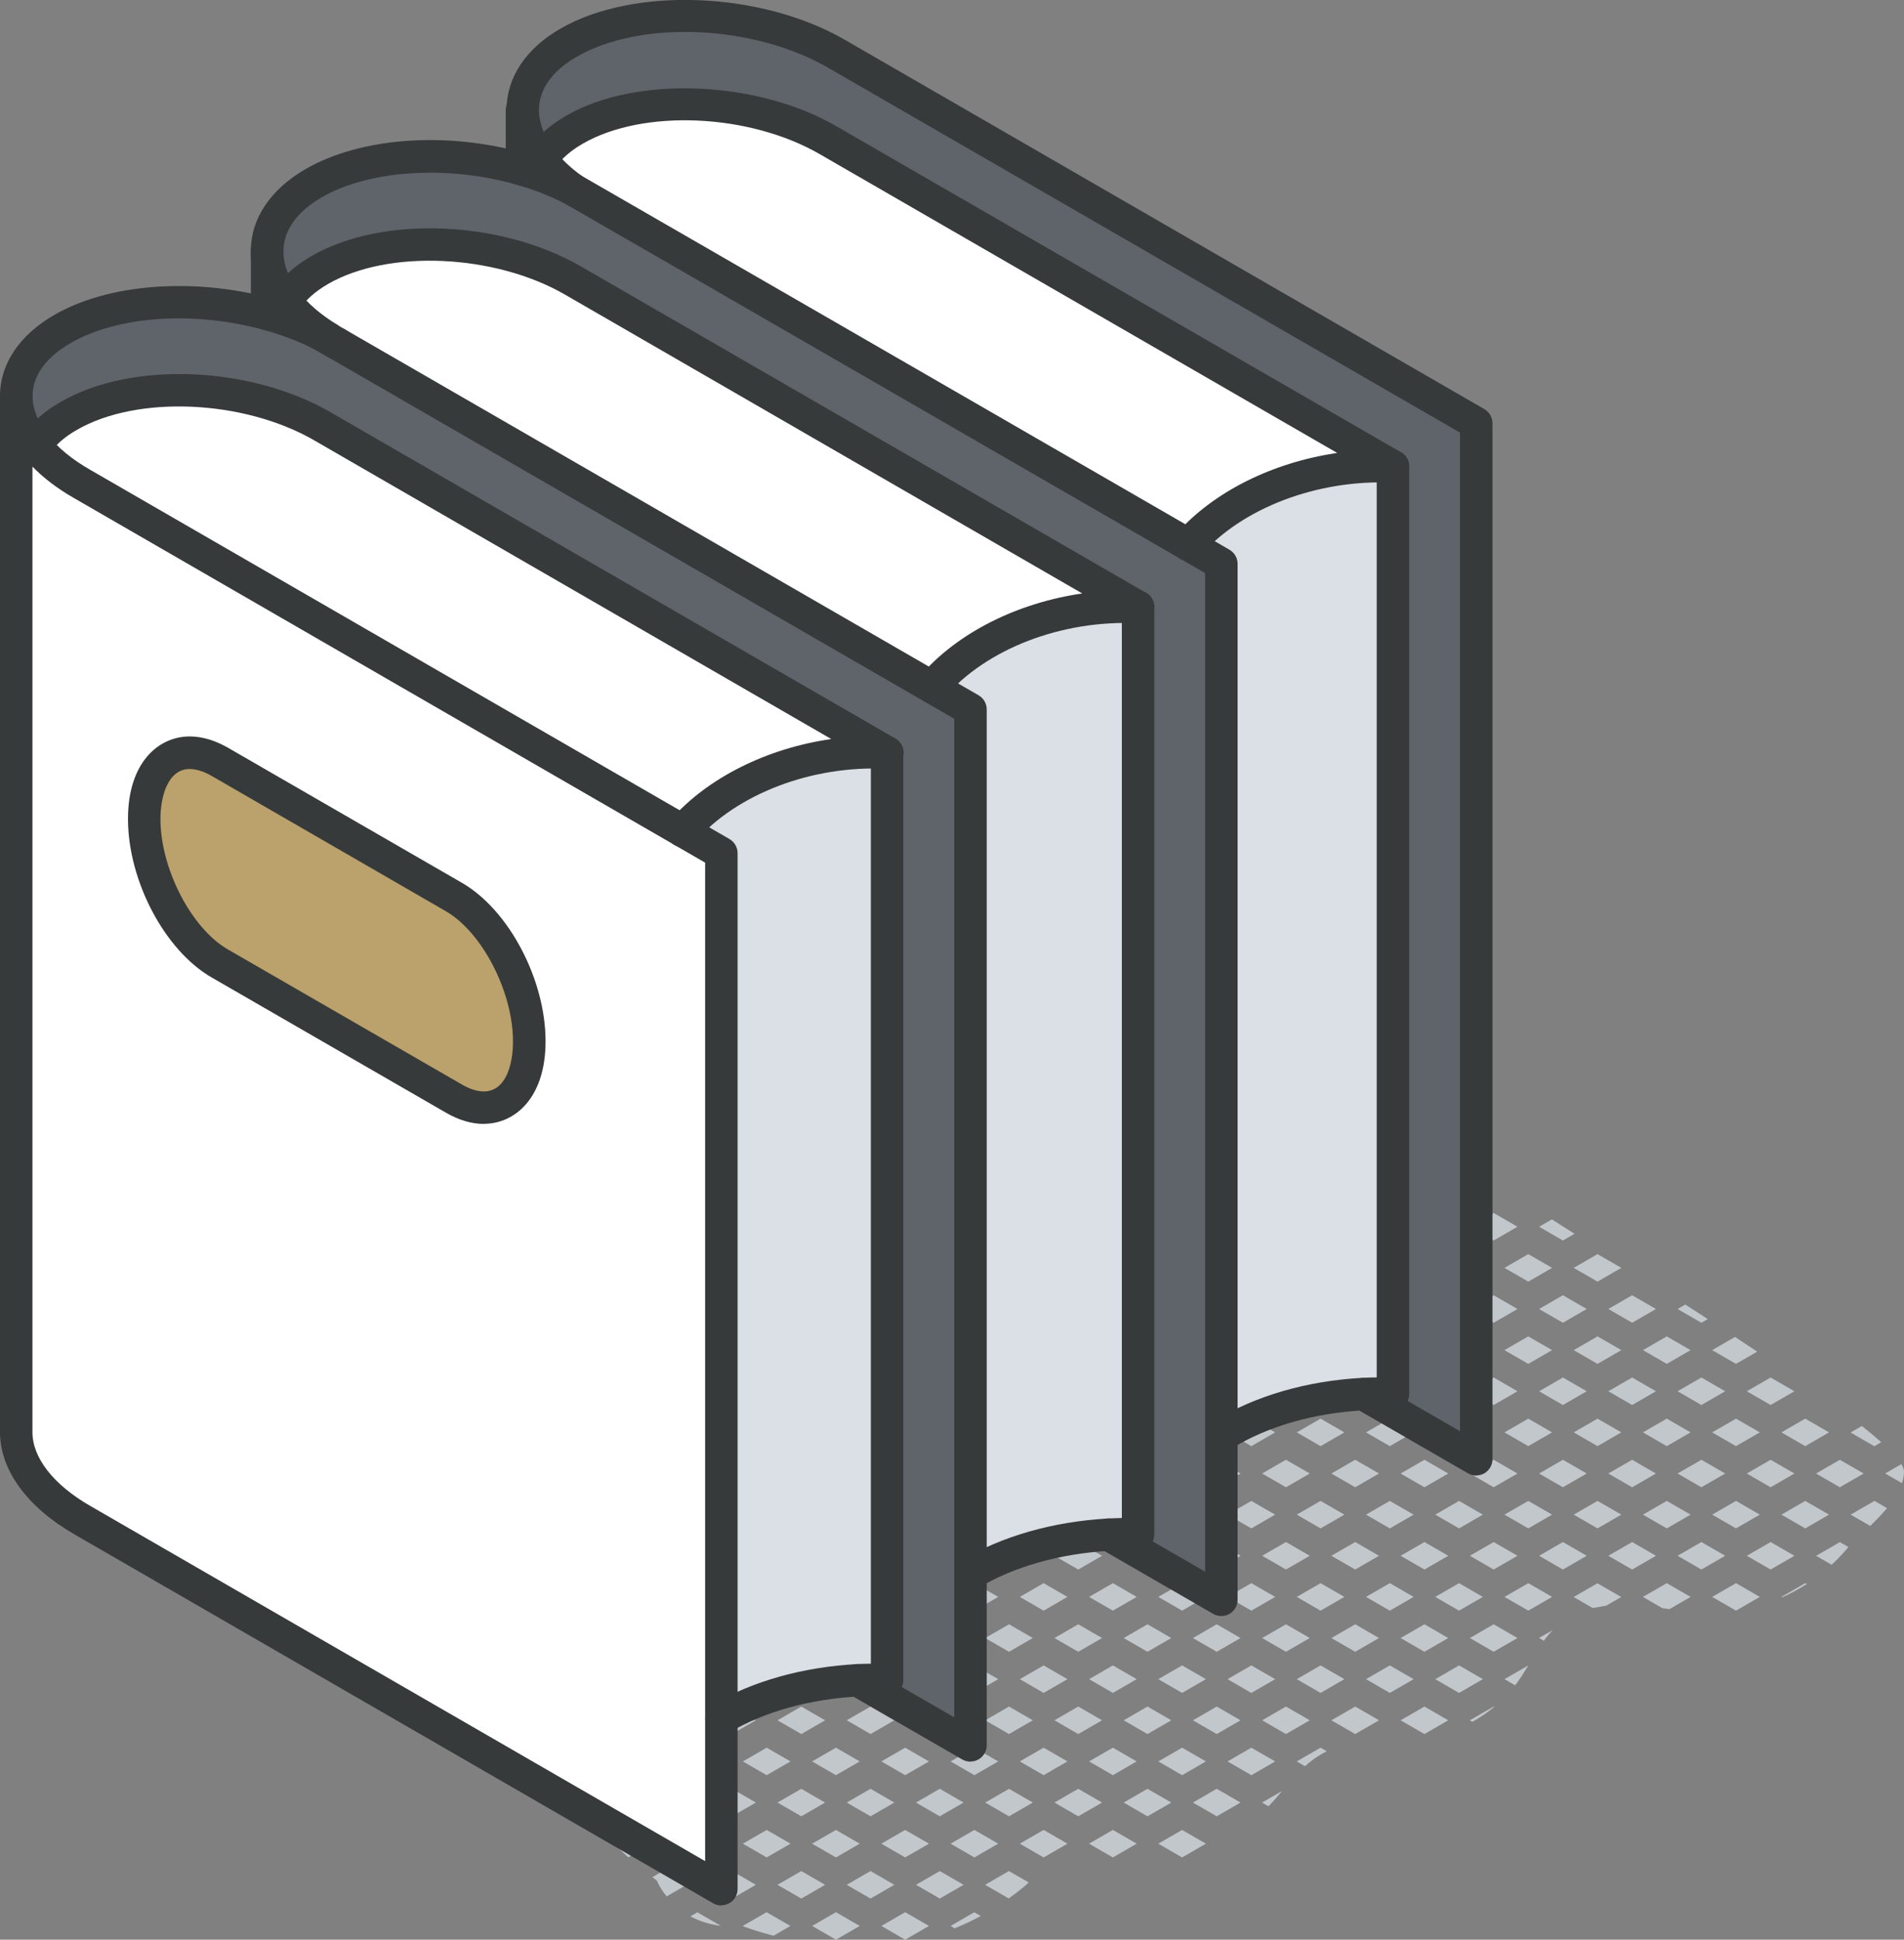 <svg xmlns="http://www.w3.org/2000/svg" id="Layer_2" viewBox="0 0 176 179.21"><rect x="0" y="0" width="176" height="179.21" fill="#808080" stroke="none"/><defs><style>.cls-1{fill:#fff;}.cls-2{fill:#bba16b;}.cls-3{fill:#c2c7cc;}.cls-4{fill:#dae0e5;}.cls-5{fill:#373a3a;}.cls-6{fill:#5f646b;}</style></defs><g id="icons"><g><g><path class="cls-3" d="M173.9,133.25c-.52-.46-1.12-.97-1.8-1.5l-1.04,.6,2.2,1.27,.63-.37Z"></path><path class="cls-3" d="M171.07,139.94l1.81,1.04c.53-.51,1.07-1.07,1.55-1.64l-1.16-.67-2.2,1.27Z"></path><path class="cls-3" d="M174.27,136.14l1.54,.89c.12-.36,.19-.72,.19-1.08,0-.19-.09-.42-.24-.68l-1.49,.86Z"></path><polygon class="cls-3" points="169.07 132.34 166.87 131.07 164.67 132.34 166.87 133.61 169.07 132.34"></polygon><path class="cls-3" d="M167.87,143.74l1.44,.83c.55-.51,1.08-1.06,1.55-1.64l-.79-.45-2.2,1.27Z"></path><polygon class="cls-3" points="169.07 139.94 166.87 138.67 164.67 139.94 166.87 141.21 169.07 139.94"></polygon><polygon class="cls-3" points="172.27 136.14 170.07 134.87 167.87 136.14 170.07 137.41 172.27 136.14"></polygon><path class="cls-3" d="M164.67,147.54l.07,.04c.79-.35,1.55-.77,2.27-1.23l-.14-.08-2.2,1.27Z"></path><path class="cls-3" d="M162.43,124.88c-.67-.45-1.35-.9-2.05-1.36l-2.11,1.22,2.2,1.27,1.96-1.13Z"></path><polygon class="cls-3" points="162.67 132.34 160.47 131.07 158.27 132.34 160.47 133.61 162.67 132.34"></polygon><polygon class="cls-3" points="165.87 128.54 163.67 127.27 161.47 128.54 163.67 129.81 165.87 128.54"></polygon><polygon class="cls-3" points="160.47 138.67 158.27 139.94 160.47 141.21 162.67 139.94 160.47 138.67"></polygon><polygon class="cls-3" points="165.87 136.14 163.67 134.87 161.47 136.14 163.67 137.41 165.87 136.14"></polygon><polygon class="cls-3" points="158.27 147.54 160.47 148.81 162.67 147.54 160.47 146.27 158.27 147.54"></polygon><polygon class="cls-3" points="165.87 143.74 163.67 142.47 161.47 143.74 163.67 145.01 165.87 143.74"></polygon><polygon class="cls-3" points="157.27 127.27 155.07 128.54 157.27 129.81 159.47 128.54 157.27 127.27"></polygon><polygon class="cls-3" points="156.27 124.74 154.07 123.47 151.87 124.74 154.07 126.01 156.27 124.74"></polygon><path class="cls-3" d="M157.86,121.87c-.68-.44-1.38-.89-2.07-1.34l-.72,.41,2.2,1.27,.59-.34Z"></path><polygon class="cls-3" points="154.07 131.07 151.87 132.34 154.07 133.61 156.27 132.34 154.07 131.07"></polygon><polygon class="cls-3" points="157.27 142.47 155.07 143.74 157.27 145.01 159.47 143.74 157.27 142.47"></polygon><polygon class="cls-3" points="156.27 139.94 154.07 138.67 151.87 139.94 154.07 141.21 156.27 139.94"></polygon><polygon class="cls-3" points="157.27 134.87 155.07 136.14 157.27 137.41 159.47 136.14 157.27 134.87"></polygon><polygon class="cls-3" points="154.07 146.27 151.87 147.54 153.66 148.58 154.32 148.67 156.27 147.54 154.07 146.27"></polygon><polygon class="cls-3" points="149.87 117.14 147.67 115.87 145.47 117.14 147.67 118.41 149.87 117.14"></polygon><polygon class="cls-3" points="150.87 127.27 148.67 128.54 150.87 129.81 153.07 128.54 150.87 127.27"></polygon><polygon class="cls-3" points="147.67 123.47 145.47 124.74 147.67 126.01 149.87 124.74 147.67 123.47"></polygon><polygon class="cls-3" points="153.07 120.94 150.87 119.67 148.67 120.94 150.87 122.21 153.07 120.94"></polygon><polygon class="cls-3" points="149.87 132.34 147.67 131.07 145.47 132.34 147.67 133.61 149.87 132.34"></polygon><polygon class="cls-3" points="150.87 142.47 148.67 143.74 150.87 145.01 153.07 143.74 150.87 142.47"></polygon><polygon class="cls-3" points="147.67 138.67 145.47 139.94 147.67 141.21 149.87 139.94 147.67 138.67"></polygon><polygon class="cls-3" points="153.07 136.14 150.87 134.87 148.67 136.14 150.87 137.41 153.07 136.14"></polygon><path class="cls-3" d="M148.47,148.35l1.39-.8-2.2-1.27-2.2,1.27,1.75,1.01c.42-.06,.84-.13,1.26-.21Z"></path><polygon class="cls-3" points="141.27 115.87 139.07 117.14 141.27 118.41 143.47 117.14 141.27 115.87"></polygon><polygon class="cls-3" points="145.54 113.99 143.45 112.66 142.27 113.34 144.47 114.61 145.54 113.99"></polygon><polygon class="cls-3" points="144.47 127.27 142.27 128.54 144.47 129.81 146.67 128.54 144.47 127.27"></polygon><polygon class="cls-3" points="143.47 124.74 141.27 123.47 139.07 124.74 141.27 126.01 143.47 124.74"></polygon><polygon class="cls-3" points="144.47 119.67 142.27 120.94 144.47 122.21 146.67 120.94 144.47 119.67"></polygon><polygon class="cls-3" points="138.07 122.21 140.27 120.94 138.07 119.67 135.87 120.94 138.07 122.21"></polygon><polygon class="cls-3" points="143.47 132.34 141.27 131.07 139.07 132.34 141.27 133.61 143.47 132.34"></polygon><polygon class="cls-3" points="141.27 138.67 139.07 139.94 141.27 141.21 143.47 139.94 141.27 138.67"></polygon><polygon class="cls-3" points="146.67 136.14 144.47 134.87 142.27 136.14 144.47 137.41 146.67 136.14"></polygon><polygon class="cls-3" points="141.27 146.27 139.07 147.54 141.27 148.81 143.47 147.54 141.27 146.27"></polygon><polygon class="cls-3" points="146.67 143.74 144.47 142.47 142.27 143.74 144.47 145.01 146.67 143.74"></polygon><path class="cls-3" d="M141.27,153.87l-2.2,1.27,.99,.57c.44-.59,.83-1.21,1.21-1.84Z"></path><path class="cls-3" d="M142.27,151.34l.44,.25c.24-.34,.51-.66,.8-.97l-1.24,.71Z"></path><polygon class="cls-3" points="138.07 152.61 140.27 151.34 138.07 150.07 135.87 151.34 138.07 152.61"></polygon><polygon class="cls-3" points="134.87 108.27 132.67 109.54 134.87 110.81 137.07 109.54 134.87 108.27"></polygon><polygon class="cls-3" points="137.07 117.14 134.87 115.87 132.67 117.14 134.87 118.41 137.07 117.14"></polygon><polygon class="cls-3" points="138.07 112.07 135.87 113.34 138.07 114.61 140.27 113.34 138.07 112.07"></polygon><polygon class="cls-3" points="138.07 127.27 135.87 128.54 138.07 129.81 140.27 128.54 138.07 127.27"></polygon><polygon class="cls-3" points="137.07 124.74 134.87 123.47 132.67 124.74 134.87 126.01 137.07 124.74"></polygon><polygon class="cls-3" points="137.07 132.34 134.87 131.07 132.67 132.34 134.87 133.61 137.07 132.34"></polygon><polygon class="cls-3" points="138.07 142.47 135.87 143.74 138.07 145.01 140.27 143.74 138.07 142.47"></polygon><polygon class="cls-3" points="137.07 139.94 134.87 138.67 132.67 139.94 134.87 141.21 137.07 139.94"></polygon><polygon class="cls-3" points="138.07 134.87 135.87 136.14 138.07 137.41 140.27 136.14 138.07 134.87"></polygon><polygon class="cls-3" points="137.07 147.54 134.87 146.27 132.67 147.54 134.87 148.81 137.07 147.54"></polygon><polygon class="cls-3" points="137.07 155.14 134.87 153.87 132.67 155.14 134.87 156.41 137.07 155.14"></polygon><path class="cls-3" d="M136.1,159.08c.71-.39,1.38-.85,2.02-1.38l-.05-.03-2.2,1.27,.23,.14Z"></path><path class="cls-3" d="M128.73,103.06c-.71-.49-1.37-.96-1.98-1.4l-.48,.28,2.2,1.27,.26-.15Z"></path><polygon class="cls-3" points="130.67 109.54 128.47 108.27 126.27 109.54 128.47 110.81 130.67 109.54"></polygon><path class="cls-3" d="M131.2,104.74l-1.74,1,2.2,1.27,1.59-.92c-.71-.46-1.39-.92-2.05-1.36Z"></path><polygon class="cls-3" points="130.67 117.14 128.47 115.87 126.27 117.14 128.47 118.41 130.67 117.14"></polygon><polygon class="cls-3" points="131.67 114.61 133.87 113.34 131.67 112.07 129.47 113.34 131.67 114.61"></polygon><polygon class="cls-3" points="131.67 127.27 129.47 128.54 131.67 129.81 133.87 128.54 131.67 127.27"></polygon><polygon class="cls-3" points="130.67 124.74 128.47 123.47 126.27 124.74 128.47 126.01 130.67 124.74"></polygon><polygon class="cls-3" points="133.87 120.94 131.67 119.67 129.47 120.94 131.67 122.21 133.87 120.94"></polygon><polygon class="cls-3" points="130.67 132.34 128.47 131.07 126.27 132.34 128.47 133.61 130.67 132.34"></polygon><polygon class="cls-3" points="131.67 142.47 129.47 143.74 131.67 145.01 133.87 143.74 131.67 142.47"></polygon><polygon class="cls-3" points="130.67 139.94 128.47 138.67 126.27 139.94 128.47 141.21 130.67 139.94"></polygon><polygon class="cls-3" points="133.87 136.14 131.67 134.87 129.47 136.14 131.67 137.41 133.87 136.14"></polygon><polygon class="cls-3" points="130.67 147.54 128.47 146.27 126.27 147.54 128.47 148.81 130.67 147.54"></polygon><polygon class="cls-3" points="131.67 157.67 129.47 158.94 131.67 160.21 133.87 158.94 131.67 157.67"></polygon><polygon class="cls-3" points="130.67 155.14 128.47 153.87 126.27 155.14 128.47 156.41 130.67 155.14"></polygon><polygon class="cls-3" points="133.87 151.34 131.67 150.07 129.47 151.34 131.67 152.61 133.87 151.34"></polygon><polygon class="cls-3" points="124.27 101.94 122.07 100.67 119.87 101.94 122.07 103.21 124.27 101.94"></polygon><polygon class="cls-3" points="124.27 109.54 122.07 108.27 119.87 109.54 122.07 110.81 124.27 109.54"></polygon><polygon class="cls-3" points="125.27 107.01 127.47 105.74 125.27 104.47 123.07 105.74 125.27 107.01"></polygon><polygon class="cls-3" points="124.27 117.14 122.07 115.87 119.87 117.14 122.07 118.41 124.27 117.14"></polygon><polygon class="cls-3" points="125.27 114.61 127.47 113.34 125.27 112.07 123.07 113.34 125.27 114.61"></polygon><polygon class="cls-3" points="125.27 127.27 123.07 128.54 125.27 129.81 127.47 128.54 125.27 127.27"></polygon><polygon class="cls-3" points="124.27 124.74 122.07 123.47 119.87 124.74 122.07 126.01 124.27 124.74"></polygon><polygon class="cls-3" points="125.27 122.21 127.47 120.94 125.27 119.67 123.07 120.94 125.27 122.21"></polygon><polygon class="cls-3" points="124.27 132.34 122.07 131.07 119.87 132.34 122.07 133.61 124.27 132.34"></polygon><polygon class="cls-3" points="125.27 142.47 123.07 143.74 125.27 145.01 127.47 143.74 125.27 142.47"></polygon><polygon class="cls-3" points="124.27 139.94 122.07 138.67 119.87 139.94 122.07 141.21 124.27 139.94"></polygon><polygon class="cls-3" points="125.27 137.41 127.47 136.14 125.27 134.87 123.07 136.14 125.27 137.41"></polygon><polygon class="cls-3" points="124.27 147.54 122.07 146.27 119.87 147.54 122.07 148.81 124.27 147.54"></polygon><polygon class="cls-3" points="125.27 157.67 123.07 158.94 125.27 160.21 127.47 158.94 125.27 157.67"></polygon><polygon class="cls-3" points="122.07 153.87 119.87 155.14 122.07 156.41 124.27 155.14 122.07 153.87"></polygon><polygon class="cls-3" points="125.27 152.61 127.47 151.34 125.27 150.07 123.07 151.34 125.27 152.61"></polygon><path class="cls-3" d="M122.07,161.47l-2.2,1.27,.76,.44c.59-.53,1.24-1,2.01-1.38l-.58-.33Z"></path><polygon class="cls-3" points="117.87 101.94 115.67 100.67 113.47 101.94 115.67 103.21 117.87 101.94"></polygon><path class="cls-3" d="M118.87,99.41l.52-.3c-.24,.06-.49,.11-.73,.18l.21,.12Z"></path><polygon class="cls-3" points="117.87 109.54 115.67 108.27 113.47 109.54 115.67 110.81 117.87 109.54"></polygon><polygon class="cls-3" points="121.07 105.74 118.87 104.47 116.67 105.74 118.87 107.01 121.07 105.74"></polygon><polygon class="cls-3" points="117.87 117.14 115.67 115.87 113.47 117.14 115.67 118.41 117.87 117.14"></polygon><polygon class="cls-3" points="121.07 113.34 118.87 112.07 116.67 113.34 118.87 114.61 121.07 113.34"></polygon><polygon class="cls-3" points="118.87 127.27 116.67 128.54 118.87 129.81 121.07 128.54 118.87 127.27"></polygon><polygon class="cls-3" points="117.87 124.74 115.67 123.47 113.47 124.74 115.67 126.01 117.87 124.74"></polygon><polygon class="cls-3" points="121.07 120.94 118.87 119.67 116.67 120.94 118.87 122.21 121.07 120.94"></polygon><polygon class="cls-3" points="117.87 132.34 115.67 131.07 113.47 132.34 115.67 133.61 117.87 132.34"></polygon><polygon class="cls-3" points="118.87 142.47 116.67 143.74 118.87 145.01 121.07 143.74 118.87 142.47"></polygon><polygon class="cls-3" points="117.87 139.94 115.67 138.67 113.47 139.94 115.67 141.21 117.87 139.94"></polygon><polygon class="cls-3" points="121.07 136.14 118.87 134.87 116.67 136.14 118.87 137.41 121.07 136.14"></polygon><polygon class="cls-3" points="117.87 147.54 115.67 146.27 113.47 147.54 115.67 148.81 117.87 147.54"></polygon><polygon class="cls-3" points="118.87 157.67 116.67 158.94 118.87 160.21 121.07 158.94 118.87 157.67"></polygon><polygon class="cls-3" points="117.87 155.14 115.67 153.87 113.47 155.14 115.67 156.41 117.87 155.14"></polygon><polygon class="cls-3" points="118.87 150.07 116.67 151.34 118.87 152.61 121.07 151.34 118.87 150.07"></polygon><polygon class="cls-3" points="117.87 162.74 115.67 161.47 113.47 162.74 115.67 164.01 117.87 162.74"></polygon><path class="cls-3" d="M117.25,166.88c.07-.08,.15-.14,.22-.22,.36-.39,.7-.78,1.03-1.18l-1.84,1.06,.58,.34Z"></path><polygon class="cls-3" points="111.47 109.54 109.27 108.27 107.07 109.54 109.27 110.81 111.47 109.54"></polygon><polygon class="cls-3" points="114.67 105.74 112.47 104.47 110.27 105.74 112.47 107.01 114.67 105.74"></polygon><polygon class="cls-3" points="111.47 117.14 109.27 115.87 107.07 117.14 109.27 118.41 111.47 117.14"></polygon><polygon class="cls-3" points="114.67 113.34 112.47 112.07 110.27 113.34 112.47 114.61 114.67 113.34"></polygon><polygon class="cls-3" points="112.47 127.27 110.27 128.54 112.47 129.81 114.67 128.54 112.47 127.27"></polygon><polygon class="cls-3" points="111.47 124.74 109.27 123.47 107.07 124.74 109.27 126.01 111.47 124.74"></polygon><polygon class="cls-3" points="114.67 120.94 112.47 119.67 110.27 120.94 112.47 122.21 114.67 120.94"></polygon><polygon class="cls-3" points="111.47 132.34 109.27 131.07 107.07 132.34 109.27 133.61 111.47 132.34"></polygon><polygon class="cls-3" points="112.47 142.47 110.27 143.74 112.47 145.01 114.67 143.74 112.47 142.47"></polygon><polygon class="cls-3" points="111.47 139.94 109.27 138.67 107.07 139.94 109.27 141.21 111.47 139.94"></polygon><polygon class="cls-3" points="114.67 136.14 112.47 134.87 110.27 136.14 112.47 137.41 114.67 136.14"></polygon><polygon class="cls-3" points="111.47 147.54 109.27 146.27 107.07 147.54 109.27 148.81 111.47 147.54"></polygon><polygon class="cls-3" points="112.47 157.67 110.27 158.94 112.47 160.21 114.67 158.94 112.47 157.67"></polygon><polygon class="cls-3" points="111.47 155.14 109.27 153.87 107.07 155.14 109.27 156.41 111.47 155.14"></polygon><polygon class="cls-3" points="114.67 151.34 112.47 150.07 110.27 151.34 112.47 152.61 114.67 151.34"></polygon><polygon class="cls-3" points="111.47 162.74 109.27 161.47 107.07 162.74 109.27 164.01 111.47 162.74"></polygon><polygon class="cls-3" points="111.47 170.34 109.27 169.07 107.07 170.34 109.27 171.61 111.47 170.34"></polygon><polygon class="cls-3" points="112.47 165.27 110.27 166.54 112.47 167.81 114.67 166.54 112.47 165.27"></polygon><polygon class="cls-3" points="105.07 117.14 102.87 115.87 100.67 117.14 102.87 118.41 105.07 117.14"></polygon><polygon class="cls-3" points="106.07 114.61 108.27 113.34 106.07 112.07 103.87 113.34 106.07 114.61"></polygon><polygon class="cls-3" points="105.07 124.74 102.87 123.47 100.67 124.74 102.87 126.01 105.07 124.74"></polygon><polygon class="cls-3" points="108.27 120.94 106.07 119.67 103.87 120.94 106.07 122.21 108.27 120.94"></polygon><polygon class="cls-3" points="105.07 132.34 102.87 131.07 100.67 132.34 102.87 133.61 105.07 132.34"></polygon><polygon class="cls-3" points="106.07 129.81 108.27 128.54 106.07 127.27 103.87 128.54 106.07 129.81"></polygon><polygon class="cls-3" points="105.07 139.94 102.87 138.67 100.67 139.94 102.87 141.21 105.07 139.94"></polygon><polygon class="cls-3" points="108.27 136.14 106.07 134.87 103.87 136.14 106.07 137.41 108.27 136.14"></polygon><polygon class="cls-3" points="105.07 147.54 102.87 146.27 100.67 147.54 102.87 148.81 105.07 147.54"></polygon><polygon class="cls-3" points="106.07 145.01 108.27 143.74 106.07 142.47 103.87 143.74 106.07 145.01"></polygon><polygon class="cls-3" points="105.07 155.14 102.87 153.87 100.67 155.14 102.87 156.41 105.07 155.14"></polygon><polygon class="cls-3" points="108.27 151.34 106.07 150.07 103.87 151.34 106.07 152.61 108.27 151.34"></polygon><polygon class="cls-3" points="105.07 162.74 102.87 161.47 100.67 162.74 102.87 164.01 105.07 162.74"></polygon><polygon class="cls-3" points="106.07 160.21 108.27 158.94 106.07 157.67 103.87 158.94 106.07 160.21"></polygon><polygon class="cls-3" points="105.07 170.34 102.87 169.07 100.67 170.34 102.87 171.61 105.07 170.34"></polygon><polygon class="cls-3" points="108.27 166.54 106.07 165.27 103.87 166.54 106.07 167.81 108.27 166.54"></polygon><polygon class="cls-3" points="98.67 124.74 96.47 123.47 94.27 124.74 96.47 126.01 98.67 124.74"></polygon><polygon class="cls-3" points="101.87 120.94 99.67 119.67 97.47 120.94 99.67 122.21 101.87 120.94"></polygon><polygon class="cls-3" points="98.67 132.34 96.47 131.07 94.27 132.34 96.47 133.61 98.67 132.34"></polygon><polygon class="cls-3" points="101.87 128.54 99.67 127.27 97.47 128.54 99.67 129.81 101.87 128.54"></polygon><polygon class="cls-3" points="98.67 139.94 96.47 138.67 94.27 139.94 96.47 141.21 98.67 139.94"></polygon><polygon class="cls-3" points="101.87 136.14 99.67 134.87 97.47 136.14 99.67 137.41 101.87 136.14"></polygon><polygon class="cls-3" points="98.67 147.54 96.47 146.27 94.27 147.54 96.47 148.81 98.67 147.54"></polygon><polygon class="cls-3" points="101.87 143.74 99.67 142.47 97.47 143.74 99.67 145.01 101.87 143.74"></polygon><polygon class="cls-3" points="98.67 155.14 96.47 153.87 94.27 155.14 96.47 156.41 98.67 155.14"></polygon><polygon class="cls-3" points="101.87 151.34 99.67 150.07 97.47 151.34 99.67 152.61 101.87 151.34"></polygon><polygon class="cls-3" points="98.67 162.74 96.47 161.47 94.27 162.74 96.47 164.01 98.67 162.74"></polygon><polygon class="cls-3" points="101.87 158.94 99.67 157.67 97.47 158.94 99.67 160.21 101.87 158.94"></polygon><polygon class="cls-3" points="98.67 170.34 96.47 169.07 94.27 170.34 96.47 171.61 98.67 170.34"></polygon><polygon class="cls-3" points="101.87 166.54 99.67 165.27 97.47 166.54 99.67 167.81 101.87 166.54"></polygon><polygon class="cls-3" points="93.27 127.27 91.07 128.54 93.27 129.81 95.47 128.54 93.27 127.27"></polygon><path class="cls-3" d="M92.27,124.74l-.68-.4c-.68,.46-1.37,.91-2.08,1.34l.56,.32,2.2-1.27Z"></path><polygon class="cls-3" points="92.27 132.34 90.07 131.07 87.87 132.34 90.07 133.61 92.27 132.34"></polygon><polygon class="cls-3" points="93.27 142.47 91.07 143.74 93.27 145.01 95.47 143.74 93.27 142.47"></polygon><polygon class="cls-3" points="92.27 139.94 90.07 138.67 87.87 139.94 90.07 141.21 92.27 139.94"></polygon><polygon class="cls-3" points="95.47 136.14 93.27 134.87 91.07 136.14 93.27 137.41 95.47 136.14"></polygon><polygon class="cls-3" points="92.27 147.54 90.07 146.27 87.87 147.54 90.07 148.81 92.27 147.54"></polygon><polygon class="cls-3" points="93.27 157.67 91.07 158.94 93.27 160.21 95.47 158.94 93.27 157.67"></polygon><polygon class="cls-3" points="92.27 155.14 90.07 153.87 87.87 155.14 90.07 156.41 92.27 155.14"></polygon><polygon class="cls-3" points="95.47 151.34 93.27 150.07 91.07 151.34 93.27 152.61 95.47 151.34"></polygon><polygon class="cls-3" points="92.27 162.74 90.07 161.47 87.87 162.74 90.07 164.01 92.27 162.74"></polygon><polygon class="cls-3" points="90.07 169.07 87.87 170.34 90.07 171.61 92.27 170.34 90.07 169.07"></polygon><polygon class="cls-3" points="95.47 166.54 93.27 165.27 91.07 166.54 93.27 167.81 95.47 166.54"></polygon><path class="cls-3" d="M90.07,176.67l-2.2,1.27,.37,.22c.83-.33,1.64-.72,2.42-1.14l-.6-.34Z"></path><path class="cls-3" d="M94.68,174.3c.14-.11,.27-.25,.41-.38l-1.83-1.05-2.2,1.27,2.18,1.26c.49-.35,.97-.71,1.44-1.1Z"></path><polygon class="cls-3" points="83.67 133.61 85.87 132.34 83.67 131.07 81.47 132.34 83.67 133.61"></polygon><polygon class="cls-3" points="86.87 129.81 89.07 128.54 86.87 127.27 84.67 128.54 86.87 129.81"></polygon><polygon class="cls-3" points="86.87 142.47 84.67 143.74 86.87 145.01 89.07 143.74 86.87 142.47"></polygon><polygon class="cls-3" points="83.67 141.21 85.87 139.94 83.67 138.67 81.47 139.94 83.67 141.21"></polygon><polygon class="cls-3" points="86.87 137.41 89.07 136.14 86.87 134.87 84.67 136.14 86.87 137.41"></polygon><polygon class="cls-3" points="83.67 148.81 85.87 147.54 83.67 146.27 81.47 147.54 83.67 148.81"></polygon><polygon class="cls-3" points="86.87 157.67 84.67 158.94 86.87 160.21 89.07 158.94 86.87 157.67"></polygon><polygon class="cls-3" points="85.87 155.14 83.67 153.87 81.47 155.14 83.67 156.41 85.87 155.14"></polygon><polygon class="cls-3" points="89.07 151.34 86.87 150.07 84.67 151.34 86.87 152.61 89.07 151.34"></polygon><polygon class="cls-3" points="85.87 162.74 83.67 161.47 81.47 162.74 83.67 164.01 85.87 162.74"></polygon><polygon class="cls-3" points="85.87 170.34 83.67 169.07 81.47 170.34 83.67 171.61 85.87 170.34"></polygon><polygon class="cls-3" points="86.87 165.27 84.67 166.54 86.87 167.81 89.07 166.54 86.87 165.27"></polygon><polygon class="cls-3" points="85.87 177.94 83.67 176.67 81.47 177.94 83.67 179.21 85.87 177.94"></polygon><polygon class="cls-3" points="89.07 174.14 86.87 172.87 84.67 174.14 86.87 175.41 89.07 174.14"></polygon><path class="cls-3" d="M77.27,133.61l2.2-1.27-.98-.57c-.72,.4-1.46,.82-2.23,1.25l1.01,.58Z"></path><polygon class="cls-3" points="77.27 141.21 79.47 139.94 77.27 138.67 75.07 139.94 77.27 141.21"></polygon><polygon class="cls-3" points="80.47 137.41 82.67 136.14 80.47 134.87 78.27 136.14 80.47 137.41"></polygon><polygon class="cls-3" points="77.27 148.81 79.47 147.54 77.27 146.27 75.07 147.54 77.27 148.81"></polygon><polygon class="cls-3" points="80.47 145.01 82.67 143.74 80.47 142.47 78.27 143.74 80.47 145.01"></polygon><polygon class="cls-3" points="77.27 156.41 79.47 155.14 77.27 153.87 75.07 155.14 77.27 156.41"></polygon><polygon class="cls-3" points="80.47 152.61 82.67 151.34 80.47 150.07 78.27 151.34 80.47 152.61"></polygon><polygon class="cls-3" points="79.47 162.74 77.27 161.47 75.07 162.74 77.27 164.01 79.47 162.74"></polygon><polygon class="cls-3" points="82.67 158.94 80.47 157.67 78.27 158.94 80.47 160.21 82.67 158.94"></polygon><polygon class="cls-3" points="79.47 170.34 77.27 169.07 75.07 170.34 77.27 171.61 79.47 170.34"></polygon><polygon class="cls-3" points="82.67 166.54 80.47 165.27 78.27 166.54 80.47 167.81 82.67 166.54"></polygon><polygon class="cls-3" points="77.27 176.67 75.07 177.94 77.27 179.21 79.47 177.94 77.27 176.67"></polygon><polygon class="cls-3" points="82.67 174.14 80.47 172.87 78.27 174.14 80.47 175.41 82.67 174.14"></polygon><polygon class="cls-3" points="70.87 141.21 73.07 139.94 70.87 138.67 68.67 139.94 70.87 141.21"></polygon><polygon class="cls-3" points="74.07 137.41 76.27 136.14 74.07 134.87 71.87 136.14 74.07 137.41"></polygon><polygon class="cls-3" points="70.87 148.81 73.07 147.54 70.87 146.27 68.67 147.54 70.87 148.81"></polygon><polygon class="cls-3" points="74.07 145.01 76.27 143.74 74.07 142.47 71.87 143.74 74.07 145.01"></polygon><polygon class="cls-3" points="68.67 155.14 70.87 156.41 73.07 155.14 70.87 153.87 68.67 155.14"></polygon><polygon class="cls-3" points="74.07 152.61 76.27 151.34 74.07 150.07 71.87 151.34 74.07 152.61"></polygon><polygon class="cls-3" points="67.67 150.07 65.47 151.34 67.67 152.61 69.87 151.34 67.67 150.07"></polygon><polygon class="cls-3" points="70.87 164.01 73.07 162.74 70.87 161.47 68.67 162.74 70.87 164.01"></polygon><polygon class="cls-3" points="74.07 160.21 76.27 158.94 74.07 157.67 71.87 158.94 74.07 160.21"></polygon><polygon class="cls-3" points="70.87 171.61 73.07 170.34 70.87 169.07 68.67 170.34 70.87 171.61"></polygon><polygon class="cls-3" points="76.27 166.54 74.07 165.27 71.87 166.54 74.07 167.81 76.27 166.54"></polygon><path class="cls-3" d="M71.49,178.85l1.57-.91-2.2-1.27-2.2,1.27,.11,.06c.89,.33,1.8,.6,2.72,.84Z"></path><polygon class="cls-3" points="76.27 174.14 74.07 172.87 71.87 174.14 74.07 175.41 76.27 174.14"></polygon><polygon class="cls-3" points="65.47 143.74 67.67 145.01 69.87 143.74 67.67 142.47 65.47 143.74"></polygon><path class="cls-3" d="M64.32,141.13l.15,.08,2.2-1.27-.52-.3c-.62,.48-1.23,.98-1.83,1.48Z"></path><polygon class="cls-3" points="64.47 148.81 66.67 147.54 64.47 146.27 62.27 147.54 64.47 148.81"></polygon><polygon class="cls-3" points="64.47 156.41 66.67 155.14 64.47 153.87 62.27 155.14 64.47 156.41"></polygon><polygon class="cls-3" points="64.47 164.01 66.67 162.74 64.47 161.47 62.27 162.74 64.47 164.01"></polygon><polygon class="cls-3" points="67.67 160.21 69.87 158.94 67.67 157.67 65.47 158.94 67.67 160.21"></polygon><polygon class="cls-3" points="64.47 171.61 66.67 170.34 64.47 169.07 62.27 170.34 64.47 171.61"></polygon><polygon class="cls-3" points="67.67 167.81 69.87 166.54 67.67 165.27 65.47 166.54 67.67 167.81"></polygon><path class="cls-3" d="M63.81,177.05c.87,.47,1.84,.76,2.82,.88l-2.17-1.25-.65,.38Z"></path><polygon class="cls-3" points="69.87 174.14 67.67 172.87 65.47 174.14 67.67 175.41 69.87 174.14"></polygon><path class="cls-3" d="M62.22,143.02c-.55,.53-1.08,1.07-1.59,1.62l.63,.36,2.2-1.27-1.24-.72Z"></path><path class="cls-3" d="M57.6,148.55l.46,.27,2.2-1.27-1.39-.8c-.45,.59-.88,1.19-1.27,1.81Z"></path><polygon class="cls-3" points="60.27 155.14 58.07 153.87 55.87 155.14 58.07 156.41 60.27 155.14"></polygon><polygon class="cls-3" points="63.47 151.34 61.27 150.07 59.07 151.34 61.27 152.61 63.47 151.34"></polygon><polygon class="cls-3" points="58.07 164.01 60.27 162.74 58.07 161.47 55.87 162.74 58.07 164.01"></polygon><polygon class="cls-3" points="61.27 160.21 63.47 158.94 61.27 157.67 59.07 158.94 61.27 160.21"></polygon><path class="cls-3" d="M60.3,173.43c.14,.1,.27,.21,.41,.31,.23,.54,.55,1.02,.91,1.47l1.85-1.07-2.2-1.27-.96,.56Z"></path><path class="cls-3" d="M56.44,170.01c.52,.55,1.07,1.08,1.64,1.59l2.19-1.26-2.2-1.27-1.63,.94Z"></path><polygon class="cls-3" points="61.27 167.81 63.47 166.54 61.27 165.27 59.07 166.54 61.27 167.81"></polygon><path class="cls-3" d="M54.87,165.27l-1.51,.87c.3,.45,.61,.9,.93,1.34l.57,.33,2.2-1.27-2.2-1.27Z"></path><path class="cls-3" d="M55.77,152.09l1.3-.75-.78-.45c-.19,.39-.36,.79-.52,1.2Z"></path><path class="cls-3" d="M52.02,163.81l1.85-1.07-2.2-1.27-.5,.29c.09,.35,.2,.71,.36,1.06,.15,.34,.33,.66,.49,.99Z"></path><polygon class="cls-3" points="54.87 160.21 57.07 158.94 54.87 157.67 52.67 158.94 54.87 160.21"></polygon></g><g><g><path class="cls-6" d="M136.46,39.1v95.72l-10.43-6.02c.94-.05,1.85-.05,2.73-.01V43.09L76.54,12.95c-6.93-4.01-17.43-4.44-23.44-.97-1.38,.79-2.4,1.73-3.08,2.74h-.01c-1.12-1.47-1.7-3.04-1.7-4.54,0-2.35,1.38-4.59,4.23-6.23,6.35-3.67,17.47-3.21,24.8,1.03l59.12,34.12Z"></path><path class="cls-4" d="M128.76,43.09v85.7c-.89-.04-1.79-.04-2.73,.01-4.41,.23-9.19,1.4-12.95,3.74h-.18V52.09l-3.05-1.76c4.45-5.07,12.04-7.55,18.91-7.24Z"></path><path class="cls-1" d="M128.76,43.09c-6.87-.32-14.46,2.16-18.91,7.24-12-6.93-56.62-32.67-56.9-32.82-1.21-.86-2.19-1.8-2.93-2.78h.01c.67-1.01,1.7-1.95,3.08-2.74,6-3.47,16.51-3.04,23.44,.97l52.22,30.14Z"></path><path class="cls-6" d="M112.9,132.55v15.26l-10.43-6.02c.95-.06,1.85-.06,2.73-.01V56.07L52.98,25.92c-6.93-4-17.43-4.44-23.44-.97-1.38,.8-2.4,1.73-3.08,2.75l-.12,.08c-1.03-1.37-1.59-2.83-1.66-4.24v-.4c.04-2.34,1.46-4.57,4.29-6.21,4.89-2.83,12.62-3.21,19.27-1.29,1.65,.47,3.23,1.1,4.69,1.86,.28,.15,.56,.3,.84,.46,.61,.35,59.1,34.12,59.1,34.12v80.46Z"></path><path class="cls-4" d="M105.2,56.07v85.7c-.89-.05-1.78-.04-2.73,.01-4.33,.24-9.03,1.37-12.76,3.63V65.55l-3.56-2.06h.01c4.43-5.2,12.12-7.74,19.05-7.41Z"></path><path class="cls-1" d="M105.2,56.07c-6.93-.33-14.62,2.21-19.05,7.4h-.01c-11.92-6.87-55.44-31.99-55.68-32.13-.02-.02-.06-.04-.08-.06-1.74-1.05-3.08-2.25-4.03-3.5l.12-.08c.67-1.02,1.7-1.95,3.08-2.75,6-3.47,16.51-3.03,23.44,.97l52.22,30.15Z"></path><path class="cls-6" d="M89.7,145.42v15.84l-10.42-6.01c.93-.05,1.84-.05,2.72-.01V69.53L29.79,39.38c-6.94-4.01-17.43-4.44-23.45-.96-1.37,.78-2.39,1.72-3.07,2.73-1.18-1.47-1.77-3.04-1.77-4.55,0-2.33,1.4-4.56,4.28-6.21,4.82-2.78,12.35-3.2,18.91-1.38,2.02,.54,3.96,1.31,5.68,2.28,.02,.02,.06,.04,.08,.06,.23,.14,.45,.26,.69,.39,5.1,2.86,58.56,33.8,58.56,33.8v79.87Z"></path><path class="cls-4" d="M79.28,155.25c-4.27,.22-8.89,1.32-12.6,3.52V78.83l-3.59-2.07c4.45-5.07,12.06-7.57,18.91-7.24v85.7c-.89-.04-1.79-.04-2.72,.01Z"></path><path class="cls-1" d="M82,69.53c-6.86-.34-14.46,2.16-18.91,7.24L7.56,44.71c-1.86-1.07-3.28-2.27-4.29-3.54h0c.67-1.02,1.7-1.96,3.07-2.74,6.01-3.48,16.51-3.05,23.45,.96l52.22,30.15Z"></path><path class="cls-1" d="M66.68,158.77v15.78L7.56,140.42c-4.01-2.32-6.06-5.28-6.06-8.1V36.61c0,1.51,.59,3.08,1.77,4.55h0c1.01,1.29,2.44,2.49,4.29,3.55l59.12,34.13v79.93Zm-21.95-56.43c2.48,0,4.2-2.29,4.2-6.12,0-5.14-3.11-11.12-6.97-13.34l-21.65-12.5c-.98-.56-1.92-.83-2.77-.83-2.47,0-4.2,2.29-4.2,6.12,0,5.14,3.12,11.12,6.97,13.34l21.65,12.49c.98,.57,1.92,.84,2.77,.84Z"></path><path class="cls-1" d="M50.02,14.72c.74,.98,1.72,1.92,2.93,2.78-1.47-.76-3.05-1.38-4.69-1.86v-5.46h.06c0,1.5,.58,3.07,1.7,4.54Z"></path><path class="cls-2" d="M48.93,96.23c0,3.83-1.72,6.12-4.2,6.12-.85,0-1.79-.27-2.77-.84l-21.65-12.49c-3.85-2.23-6.97-8.21-6.97-13.34,0-3.83,1.73-6.12,4.2-6.12,.85,0,1.79,.27,2.77,.83l21.65,12.5c3.86,2.23,6.97,8.21,6.97,13.34Z"></path><path class="cls-1" d="M26.35,27.79c.95,1.26,2.29,2.45,4.03,3.5-1.73-.97-3.66-1.74-5.68-2.28v-5.46c.06,1.41,.62,2.87,1.66,4.24Z"></path><path class="cls-1" d="M24.69,23.15v.4c-.01-.13-.01-.26,0-.4Z"></path></g><g><path class="cls-5" d="M66.68,176.05c-.26,0-.52-.07-.75-.2L6.81,141.72c-4.33-2.51-6.81-5.93-6.81-9.4V36.6c0-.83,.67-1.5,1.5-1.5s1.5,.67,1.5,1.5v3.08c.53-.1,1.09,.09,1.45,.54,.92,1.17,2.22,2.23,3.86,3.17l59.12,34.13c.46,.27,.75,.76,.75,1.3v95.71c0,.54-.29,1.03-.75,1.3-.23,.13-.49,.2-.75,.2ZM3,43.12v89.2c0,2.37,1.94,4.85,5.32,6.8l56.86,32.83V79.7L6.81,46c-1.5-.86-2.78-1.83-3.81-2.89Z"></path><path class="cls-5" d="M3.27,42.65c-.44,0-.87-.19-1.17-.56-1.38-1.71-2.1-3.61-2.1-5.49,0-2.98,1.79-5.64,5.03-7.51,4.98-2.88,12.86-3.48,20.05-1.53,2.2,.6,4.23,1.41,6.03,2.42,.72,.41,.98,1.32,.58,2.04-.4,.72-1.32,.98-2.04,.58-1.58-.89-3.38-1.61-5.34-2.14-6.46-1.75-13.44-1.27-17.77,1.23-2.31,1.33-3.53,3.03-3.53,4.91,0,1.19,.5,2.44,1.44,3.6,.52,.64,.42,1.59-.23,2.11-.28,.22-.61,.34-.94,.34Z"></path><path class="cls-5" d="M89.7,162.76c-.26,0-.52-.07-.75-.2l-10.42-6.01c-.11-.07-.22-.15-.31-.24-.59-.59-.59-1.54,0-2.13,.52-.52,1.32-.58,1.9-.18l8.09,4.67V66.41L30.4,33.04c-.72-.41-.96-1.33-.55-2.05,.41-.72,1.33-.96,2.05-.55l58.56,33.8c.46,.27,.75,.76,.75,1.3v95.71c0,.54-.29,1.03-.75,1.3-.23,.13-.49,.2-.75,.2Z"></path><path class="cls-5" d="M63.09,78.27c-.35,0-.7-.12-.99-.37-.62-.55-.68-1.49-.14-2.12,3.45-3.94,8.96-6.65,14.88-7.5L29.04,40.68c-6.52-3.76-16.36-4.19-21.94-.96-1.12,.64-1.97,1.38-2.54,2.23-.26,.43-.74,.71-1.27,.71-.83,0-1.5-.66-1.5-1.49h0c0-.31,.09-.6,.25-.84,.83-1.25,2.04-2.33,3.58-3.2,6.51-3.77,17.47-3.35,24.94,.96l52.22,30.15c.6,.35,.88,1.06,.69,1.72-.2,.66-.82,1.09-1.51,1.07-6.89-.34-13.83,2.3-17.71,6.73-.3,.34-.71,.51-1.13,.51Z"></path><path class="cls-5" d="M66.68,160.27c-.51,0-1.01-.26-1.29-.73-.42-.71-.19-1.63,.52-2.06,3.62-2.15,8.34-3.47,13.29-3.73,.44-.02,.87-.04,1.3-.04V69.53c0-.83,.67-1.5,1.5-1.5s1.5,.67,1.5,1.5v85.7c0,.41-.17,.8-.46,1.09-.3,.28-.7,.43-1.11,.41-.83-.04-1.69-.04-2.57,.01-4.48,.23-8.71,1.41-11.92,3.31-.24,.14-.5,.21-.76,.21Z"></path><path class="cls-5" d="M44.73,103.84c-1.14,0-2.33-.35-3.53-1.05l-21.65-12.49c-4.33-2.5-7.72-8.93-7.72-14.64,0-5.26,2.86-7.62,5.7-7.62,1.14,0,2.32,.35,3.52,1.03l21.66,12.5c4.33,2.5,7.72,8.93,7.72,14.64,0,5.26-2.86,7.62-5.7,7.62Zm-27.2-32.79c-1.99,0-2.7,2.49-2.7,4.62,0,4.58,2.85,10.09,6.22,12.04l21.65,12.49c.72,.42,1.42,.64,2.02,.64,1.99,0,2.7-2.38,2.7-4.62,0-4.58-2.85-10.1-6.22-12.04l-21.65-12.5c-.72-.41-1.42-.63-2.02-.63Z"></path><path class="cls-5" d="M112.9,149.31c-.26,0-.52-.07-.75-.2l-10.43-6.02c-.72-.41-.96-1.33-.55-2.05,.41-.72,1.33-.96,2.05-.55l8.18,4.72V52.95c-6.87-3.97-58.37-33.69-59.17-34.13-1.33-.69-2.82-1.28-4.39-1.73-6.43-1.86-13.71-1.4-18.1,1.14-2.28,1.32-3.51,3.03-3.54,4.94,0,.15,0,.22,0,.28,.07,1.17,.54,2.35,1.36,3.43,.86,1.14,2.08,2.19,3.61,3.12,.05,.03,.1,.06,.14,.1,.19,.11,.38,.22,.57,.33,.73,.4,.99,1.31,.6,2.04-.4,.73-1.31,.99-2.04,.59-.25-.13-.48-.27-.73-.41-.05-.03-.11-.07-.16-.11h-.02c-1.83-1.13-3.3-2.42-4.38-3.85-1.17-1.55-1.84-3.29-1.96-5.05-.01-.2-.01-.4,0-.61,.05-2.89,1.84-5.54,5.04-7.4,5.14-2.97,13.16-3.53,20.44-1.43,1.76,.51,3.43,1.17,4.97,1.97,.28,.15,42.06,24.26,60.01,34.62,.46,.27,.75,.76,.75,1.3v95.72c0,.54-.29,1.03-.75,1.3-.23,.13-.49,.2-.75,.2Z"></path><path class="cls-5" d="M24.69,30.5c-.83,0-1.5-.67-1.5-1.5v-5.85c0-.83,.67-1.5,1.5-1.5s1.5,.67,1.5,1.5v5.85c0,.83-.67,1.5-1.5,1.5Z"></path><path class="cls-5" d="M86.15,64.98c-.34,0-.69-.12-.97-.36-.63-.54-.71-1.48-.17-2.11,3.44-4.04,9.02-6.81,15.03-7.68L52.23,27.22c-6.52-3.76-16.36-4.2-21.93-.97-1.15,.67-2.02,1.44-2.58,2.28-.46,.69-1.39,.88-2.08,.43-.69-.46-.88-1.39-.43-2.08,.81-1.23,2.02-2.32,3.58-3.22,6.51-3.77,17.47-3.34,24.94,.97l52.22,30.15c.6,.35,.88,1.06,.69,1.72-.2,.66-.81,1.11-1.51,1.08-6.99-.32-13.99,2.37-17.84,6.88-.3,.35-.72,.53-1.14,.53Z"></path><path class="cls-5" d="M89.71,146.92c-.51,0-1-.26-1.29-.72-.43-.71-.2-1.63,.51-2.06,3.63-2.19,8.41-3.56,13.45-3.84,.46-.03,.9-.04,1.32-.05V56.07c0-.83,.67-1.5,1.5-1.5s1.5,.67,1.5,1.5v85.7c0,.41-.17,.81-.47,1.09-.3,.28-.7,.43-1.12,.41-.77-.05-1.61-.04-2.56,.01-4.57,.26-8.85,1.47-12.07,3.41-.24,.15-.51,.22-.77,.22Z"></path><path class="cls-5" d="M136.46,136.33c-.26,0-.52-.07-.75-.2l-10.43-6.02c-.72-.41-.96-1.33-.55-2.05,.41-.72,1.33-.96,2.05-.55l8.18,4.72V39.97L76.59,6.28c-6.91-4-17.36-4.46-23.29-1.03-2.28,1.31-3.48,3.02-3.48,4.93,0,1.17,.48,2.43,1.39,3.63,.67,.88,1.54,1.71,2.61,2.47,.67,.48,.83,1.42,.35,2.09-.48,.67-1.42,.83-2.09,.35-1.31-.93-2.41-1.98-3.26-3.1-1.31-1.73-2-3.61-2-5.44,0-3,1.77-5.68,4.98-7.53,6.76-3.91,18.56-3.45,26.3,1.03l59.11,34.12c.46,.27,.75,.76,.75,1.3v95.72c0,.54-.29,1.03-.75,1.3-.23,.13-.49,.2-.75,.2Z"></path><path class="cls-5" d="M48.25,17.15c-.83,0-1.5-.67-1.5-1.5v-5.47c0-.83,.67-1.5,1.5-1.5s1.5,.67,1.5,1.5v5.47c0,.83-.67,1.5-1.5,1.5Z"></path><path class="cls-5" d="M109.85,51.83c-.35,0-.7-.12-.99-.37-.62-.55-.68-1.49-.14-2.12,3.44-3.92,8.96-6.63,14.89-7.49L75.79,14.25c-6.51-3.77-16.35-4.2-21.93-.97-1.14,.66-2.01,1.42-2.58,2.28-.46,.69-1.39,.87-2.08,.41-.69-.46-.87-1.39-.42-2.08,.83-1.25,2.04-2.33,3.58-3.21,6.41-3.71,17.59-3.27,24.93,.97l52.22,30.14c.6,.35,.88,1.06,.69,1.72-.19,.66-.81,1.12-1.51,1.08-6.9-.3-13.85,2.32-17.71,6.73-.3,.34-.71,.51-1.13,.51Z"></path><path class="cls-5" d="M113.08,134.05c-.5,0-.99-.25-1.28-.71-.44-.7-.22-1.63,.48-2.07,3.69-2.29,8.54-3.7,13.67-3.97,.44-.02,.88-.04,1.31-.04V43.09c0-.83,.67-1.5,1.5-1.5s1.5,.67,1.5,1.5v85.7c0,.41-.17,.8-.46,1.09-.3,.28-.7,.43-1.11,.41-.83-.04-1.69-.04-2.58,.01-4.63,.24-8.98,1.49-12.24,3.52-.25,.15-.52,.23-.79,.23Z"></path></g></g></g></g></svg>